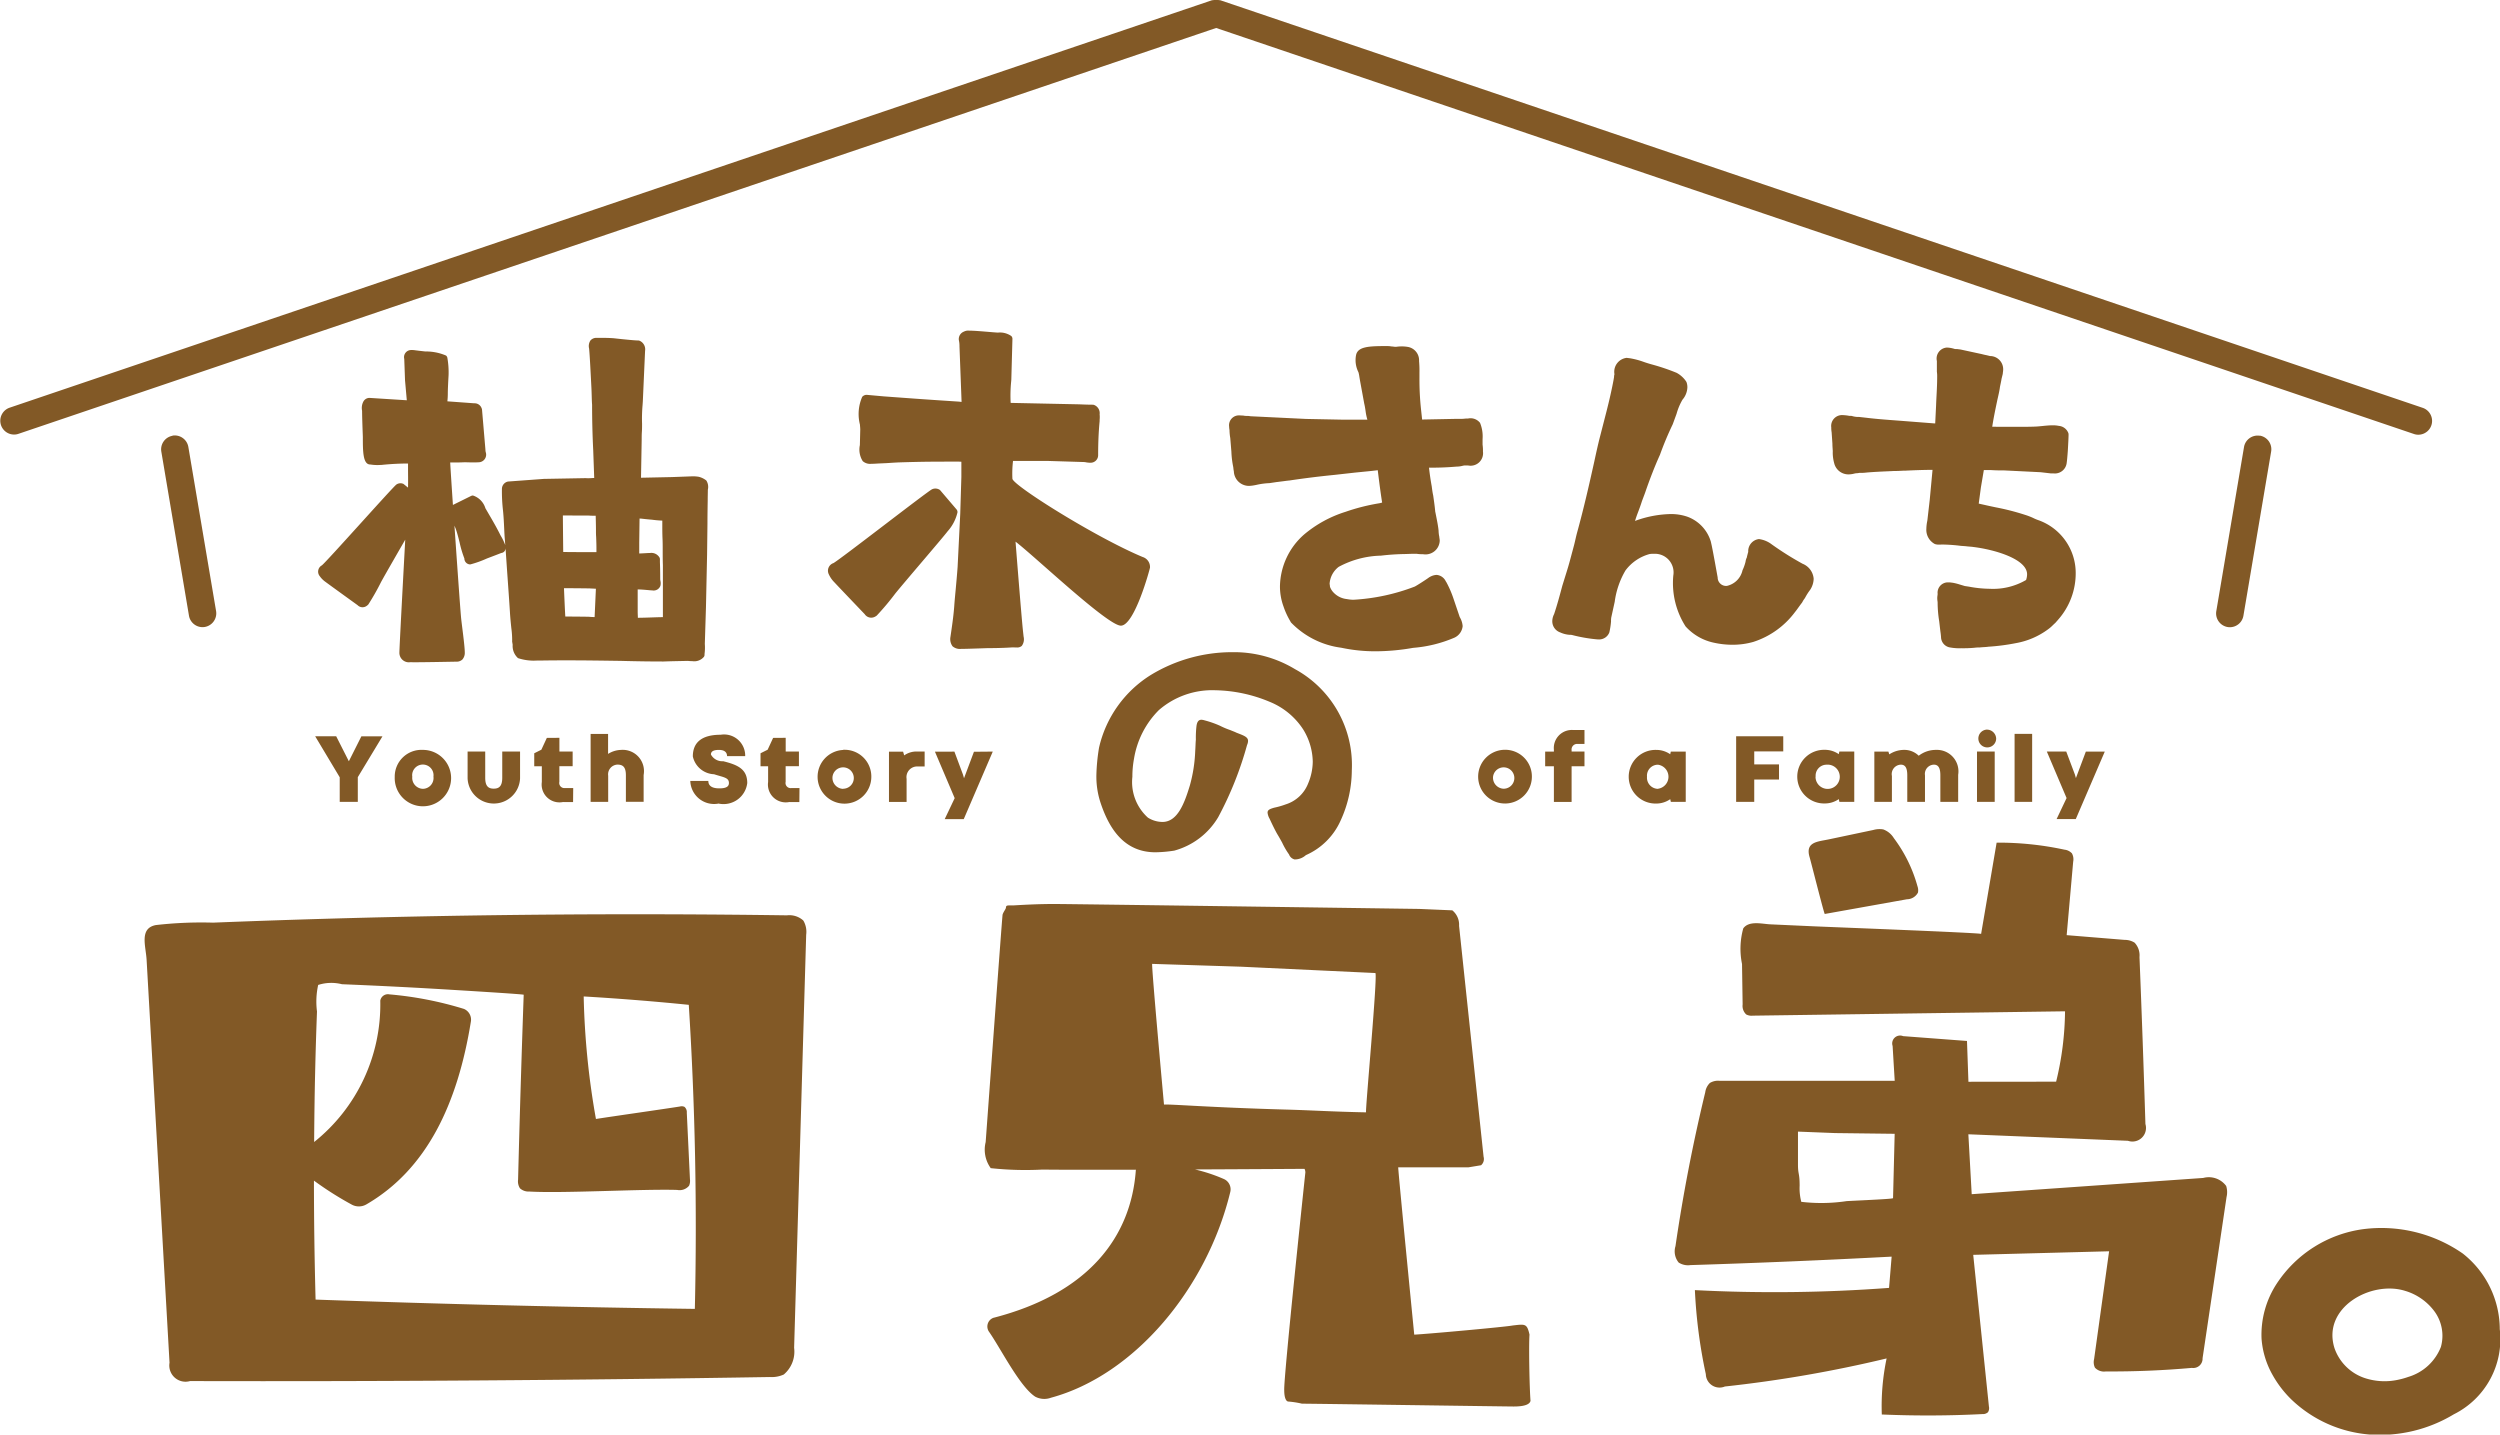 <svg xmlns="http://www.w3.org/2000/svg" width="140.344" height="80.531" viewBox="0 0 140.344 80.531">
  <defs>
    <style>
      .cls-1 {
        fill: #825926;
        fill-rule: evenodd;
      }
    </style>
  </defs>
  <path id="logo.svg" class="cls-1" d="M269.084,55.594a4.552,4.552,0,0,1-.649.186c-0.26.075-.371,0.13-0.371,0.279a0.861,0.861,0,0,0,.111.335c0.093,0.2.26,0.559,0.427,0.857,0.093,0.149.185,0.317,0.278,0.484a4.264,4.264,0,0,0,.39.671,0.443,0.443,0,0,0,.315.279,0.933,0.933,0,0,0,.63-0.242,3.809,3.809,0,0,0,1.948-1.937,6.8,6.8,0,0,0,.63-2.812A6.135,6.135,0,0,0,269.6,48a6.61,6.61,0,0,0-3.487-.95,8.782,8.782,0,0,0-4.581,1.266,6.507,6.507,0,0,0-2.93,4.1,10.931,10.931,0,0,0-.148,1.546,4.719,4.719,0,0,0,.2,1.434c0.519,1.639,1.41,2.887,3.115,2.887a7.389,7.389,0,0,0,1.058-.093A4.127,4.127,0,0,0,265.3,56.3a19.457,19.457,0,0,0,1.613-4.041,0.565,0.565,0,0,0,.056-0.223c0-.224-0.223-0.3-0.649-0.465-0.111-.056-0.223-0.093-0.353-0.149a4.332,4.332,0,0,1-.574-0.242,5.589,5.589,0,0,0-.853-0.3,0.8,0.8,0,0,0-.186-0.037c-0.148,0-.241.093-0.278,0.335a5.666,5.666,0,0,0-.037.782c-0.019.205-.019,0.41-0.037,0.652a8.244,8.244,0,0,1-.3,1.919c-0.3.987-.686,2.049-1.539,2.049a1.548,1.548,0,0,1-.816-0.242,2.686,2.686,0,0,1-.872-2.291,5.487,5.487,0,0,1,.093-1.024,4.985,4.985,0,0,1,1.391-2.719,4.567,4.567,0,0,1,3.171-1.117,8.248,8.248,0,0,1,3.06.652,4.059,4.059,0,0,1,1.873,1.546,3.559,3.559,0,0,1,.538,1.806,3.216,3.216,0,0,1-.26,1.23A1.988,1.988,0,0,1,269.084,55.594Zm-33.566-8.055a2.444,2.444,0,0,0,.257.015,0.708,0.708,0,0,0,.651-0.248,0.225,0.225,0,0,0,.031-0.094l0-.061a2.7,2.7,0,0,0,.016-0.566l0.064-2.058,0.063-2.948,0.021-1.74c0-.491.008-0.937,0.014-1.3,0-.248.008-0.455,0.008-0.61a0.668,0.668,0,0,0-.086-0.517,1.09,1.09,0,0,0-.43-0.209,1.893,1.893,0,0,0-.361-0.025l-1.142.042-1.733.037,0.038-2.126c0-.148,0-0.3.011-0.454s0.01-.3.01-0.445a8.834,8.834,0,0,1,.028-1.049l0.014-.2,0.127-2.849a0.526,0.526,0,0,0-.291-0.559,0.219,0.219,0,0,0-.1-0.023c-0.151,0-.675-0.048-1.376-0.126-0.28-.021-0.539-0.022-0.755-0.022h-0.23a0.439,0.439,0,0,0-.315.148,0.573,0.573,0,0,0-.075.453c0.035,0.37.071,1.069,0.106,1.745l0.02,0.387c0.01,0.178.015,0.356,0.02,0.522,0.006,0.193.011,0.372,0.022,0.5,0,0.855.022,1.738,0.063,2.551l0.056,1.561-0.057,0c-0.094.007-.19,0.014-0.28,0.014-0.038,0-.075,0-0.135-0.006l-2.354.043-2.01.148a0.424,0.424,0,0,0-.345.423,9.4,9.4,0,0,0,.062,1.218c0.035,0.356.05,0.687,0.064,0.982,0.012,0.251.022,0.476,0.041,0.663,0.006,0.094.013,0.189,0.019,0.283a3.018,3.018,0,0,0-.264-0.546c-0.226-.457-0.462-0.859-0.651-1.182-0.071-.122-0.136-0.233-0.2-0.344a1.076,1.076,0,0,0-.7-0.713,0.273,0.273,0,0,0-.1.024l-1.01.5-0.012.008c-0.086-1.285-.151-2.282-0.152-2.385,0.053,0,.11,0,0.177,0H222.4c0.134,0,.306,0,0.543-0.011,0.117,0,.229,0,0.334.005s0.191,0,.279,0,0.189,0,.288-0.012a0.429,0.429,0,0,0,.326-0.573,0.968,0.968,0,0,1-.015-0.151l-0.19-2.225a0.224,0.224,0,0,0-.023-0.08,0.415,0.415,0,0,0-.369-0.276l-0.045,0-1.507-.11a4.221,4.221,0,0,0,.024-0.43c0-.252.021-0.649,0.043-1.038a4.766,4.766,0,0,0-.069-0.982,0.223,0.223,0,0,0-.074-0.12,2.843,2.843,0,0,0-1.162-.229c-0.216-.024-0.433-0.048-0.61-0.073A1.072,1.072,0,0,0,220,30.088a0.4,0.4,0,0,0-.4.5l0.043,1.2,0.1,1.12-2.1-.133a0.391,0.391,0,0,0-.347.223,0.769,0.769,0,0,0-.063.5c0,0.312.022,0.922,0.042,1.466,0,0.8,0,1.55.415,1.55H217.7a2.5,2.5,0,0,0,.554.026h0.05a14.92,14.92,0,0,1,1.508-.082c0,0.093,0,.186,0,0.28,0,0.334.009,0.678,0,1.074l-0.255-.207a0.4,0.4,0,0,0-.4.035c-0.188.128-3.913,4.328-4.184,4.537a0.4,0.4,0,0,0-.121.6,1.329,1.329,0,0,0,.333.332c0.268,0.2,1.793,1.3,1.793,1.3a0.389,0.389,0,0,0,.508.045,0.552,0.552,0,0,0,.1-0.087,13.5,13.5,0,0,0,.711-1.254c0.222-.408.857-1.507,1.358-2.379-0.142,2.615-.328,6.087-0.328,6.337a0.532,0.532,0,0,0,.626.539c0.094,0.021,2.519-.028,2.567-0.028a0.463,0.463,0,0,0,.345-0.123,0.571,0.571,0,0,0,.132-0.41c0-.382-0.194-1.721-0.212-1.991-0.043-.459-0.217-2.926-0.367-5.11,0.023,0.055.041,0.1,0.068,0.165,0.086,0.237.155,0.512,0.221,0.777a6.022,6.022,0,0,0,.268.9,0.333,0.333,0,0,0,.313.333l0.02,0a5.912,5.912,0,0,0,.934-0.334c0.392-.147.783-0.3,0.807-0.308a0.267,0.267,0,0,0,.238-0.266q0.054,0.819.112,1.639c0.046,0.648.092,1.293,0.132,1.927,0.02,0.348.052,0.652,0.079,0.914a4.952,4.952,0,0,1,.048.713,0.224,0.224,0,0,0,0,.058c0.009,0.045.018,0.105,0.028,0.171a0.916,0.916,0,0,0,.3.747,2.822,2.822,0,0,0,1.1.133c0.1,0,.2,0,0.305,0q0.638-.009,1.275-0.009c1.03,0,2.062.015,3.1,0.03,0.891,0.025,1.681.035,2.386,0.035C234.665,47.554,235.124,47.549,235.518,47.539Zm-5.232-2.46c-0.089,0-.2-0.006-0.295-0.015s-1.281-.014-1.35-0.017c-0.014-.155-0.071-1.448-0.074-1.59,0.116,0,1.348.008,1.491,0.016,0.1,0.005.2,0.011,0.3,0.015Zm-0.015-3.645c-0.163,0-1.48,0-1.748-.01,0,0-.02-1.977-0.019-2.049,0.082,0,1.293.006,1.431,0.006h0.022c0.154,0.01.287,0.011,0.39,0.011,0.015,0.557.015,0.754,0.015,0.848s0,0.205.01,0.34c0.009,0.22.02,0.508,0.016,0.853h-0.117Zm3.847,3.65h-0.054c-0.107,0-.317.007-0.55,0.015-0.282.01-.6,0.02-0.8,0.02,0-.1-0.01-0.23-0.01-0.365V43.527c0.146,0,.372.017,0.707,0.049,0.044,0,.085.007,0.122,0.007a0.4,0.4,0,0,0,.447-0.263,0.609,0.609,0,0,0,0-.278,0.653,0.653,0,0,1-.011-0.088c0-.495-0.011-0.789-0.017-0.965,0-.071,0-0.121,0-0.157a0.213,0.213,0,0,0-.016-0.083,0.528,0.528,0,0,0-.542-0.267c-0.082,0-.178.006-0.282,0.012s-0.21.013-.321,0.015V40.9l0.018-1.352c0.087,0,.187.015,0.311,0.028s0.245,0.025.392,0.037c0.253,0.035.445,0.045,0.574,0.05,0,0.078,0,.184,0,0.3,0,0.18,0,.413.012,0.716,0.01,0.2.01,0.421,0.01,0.669s0,0.532.011,0.824v2.915ZM261.464,42.3a0.586,0.586,0,0,0-.41-0.593c-2.6-1.082-7.288-4.02-7.314-4.395a6.124,6.124,0,0,1,.035-1h1.892l2.095,0.064a0.76,0.76,0,0,1,.114.016,1.284,1.284,0,0,0,.23.023h0.03a0.422,0.422,0,0,0,.417-0.431c0-.7.028-1.331,0.084-1.907l0-.075a1.561,1.561,0,0,0,0-.306,0.493,0.493,0,0,0-.32-0.528,0.222,0.222,0,0,0-.069-0.011c-0.021,0-.292,0-0.755-0.021l-3.851-.081a7.882,7.882,0,0,1,.026-1.175l0.011-.127,0.063-2.289a0.227,0.227,0,0,0-.064-0.162,1.115,1.115,0,0,0-.747-0.193c-0.053,0-.223-0.014-0.437-0.032C252.117,29.046,251.6,29,251.327,29a0.532,0.532,0,0,0-.308.054,0.447,0.447,0,0,0-.286.474,1.494,1.494,0,0,1,.036.358L250.887,33a1.2,1.2,0,0,1-.137-0.015c-1.766-.115-2.289-0.153-3.251-0.224l-0.984-.072-0.956-.086a0.337,0.337,0,0,0-.251.113,2.409,2.409,0,0,0-.128,1.554c0.01,0.122.018,0.219,0.019,0.266l-0.022.889a1.209,1.209,0,0,0,.161.9,0.625,0.625,0,0,0,.477.151c0.092,0,.2-0.006.364-0.016s0.373-.014.614-0.03c0.173-.012.361-0.024,0.553-0.033,0.576-.019,1.431-0.042,2.23-0.042l0.884-.005c0.152,0,.285,0,0.415.01v0.848l-0.063,2.072-0.148,2.983c-0.035.487-.076,0.923-0.112,1.316-0.031.325-.059,0.62-0.077,0.888-0.043.571-.128,1.145-0.212,1.719a0.682,0.682,0,0,0,.116.532,0.631,0.631,0,0,0,.484.147c0.222,0,.574-0.012,1.012-0.026l0.465-.016c0.724,0,1.226-.03,1.393-0.042l0.252,0.005a0.38,0.38,0,0,0,.283-0.091,0.626,0.626,0,0,0,.1-0.521l-0.026-.238c-0.087-.758-0.426-5.091-0.426-5.091,1.077,0.823,5.17,4.715,5.913,4.716C260.6,45.56,261.464,42.356,261.464,42.3Zm-11.356-2.042a2.377,2.377,0,0,0,.548-1.057,0.225,0.225,0,0,0-.054-0.167l-0.926-1.086a0.444,0.444,0,0,0-.447-0.043c-0.233.1-5.2,3.97-5.538,4.145a0.45,0.45,0,0,0-.255.633,1.5,1.5,0,0,0,.3.434c0.255,0.275,1.713,1.8,1.713,1.8a0.438,0.438,0,0,0,.552.154,0.646,0.646,0,0,0,.124-0.076,14.748,14.748,0,0,0,1.039-1.237C247.71,43.084,249.908,40.535,250.108,40.257Zm28.578-3.626a1.384,1.384,0,0,0,.354-0.052c0.008,0,.059-0.009.068-0.012h0.211a0.7,0.7,0,0,0,.837-0.777,2.439,2.439,0,0,0-.022-0.39V35.092a2.024,2.024,0,0,0-.141-0.914,0.675,0.675,0,0,0-.674-0.245c-0.062,0-.129,0-0.2.009s-0.171.012-.282,0.012h-0.3l-1.8.036V33.954l-0.064-.593a15.747,15.747,0,0,1-.082-1.723V31.362a6.131,6.131,0,0,0-.022-0.657,0.761,0.761,0,0,0-.623-0.791,2.03,2.03,0,0,0-.424-0.028,1.588,1.588,0,0,0-.175.013,0.985,0.985,0,0,1-.1.009,0.735,0.735,0,0,1-.086-0.008c-0.042-.005-0.085-0.01-0.128-0.012a1.708,1.708,0,0,0-.335-0.022c-0.968,0-1.564.036-1.665,0.5a1.5,1.5,0,0,0,.134.97,1.915,1.915,0,0,1,.053.269l0.034,0.2,0.237,1.292c0.038,0.155.057,0.291,0.077,0.427a3.035,3.035,0,0,0,.1.474H272.32l-2.1-.042-3.075-.149a0.445,0.445,0,0,1-.069-0.007,1.121,1.121,0,0,0-.163-0.014,0.759,0.759,0,0,1-.172-0.011,0.356,0.356,0,0,0-.06-0.009c-0.061,0-.116-0.007-0.165-0.007a0.556,0.556,0,0,0-.609.635,1,1,0,0,0,.013.141,0.479,0.479,0,0,1,.008.071,2.783,2.783,0,0,0,.037.391l0.006,0.039,0.062,0.757a5.182,5.182,0,0,0,.1.843,0.862,0.862,0,0,1,.013.094,1.24,1.24,0,0,0,.025.163,0.85,0.85,0,0,0,.852.822,1.984,1.984,0,0,0,.313-0.037l0.094-.018a3.978,3.978,0,0,1,.74-0.1l0.406-.061c0.1-.01.2-0.025,0.315-0.039s0.254-.035.4-0.048c0.807-.122,1.66-0.228,2.54-0.316l1.136-.127,0.629-.063c0.194-.017.365-0.037,0.509-0.054l0.147-.017v0.015c0.1,0.827.184,1.428,0.244,1.8a1.5,1.5,0,0,1-.16.04,11.356,11.356,0,0,0-1.9.482,6.711,6.711,0,0,0-2.325,1.275,3.954,3.954,0,0,0-1.351,2.893,3.277,3.277,0,0,0,.2,1.147,4.289,4.289,0,0,0,.384.831c0,0.006.032,0.059,0.036,0.065A4.773,4.773,0,0,0,272.2,46.8a9.141,9.141,0,0,0,1.949.2,12.3,12.3,0,0,0,2.085-.193,7.338,7.338,0,0,0,2.327-.575,0.8,0.8,0,0,0,.455-0.645,1.172,1.172,0,0,0-.165-0.51l-0.358-1.058a5.837,5.837,0,0,0-.388-0.892l-0.038-.059a0.627,0.627,0,0,0-.521-0.357,0.862,0.862,0,0,0-.38.12,0.324,0.324,0,0,0-.058.037c-0.088.07-.685,0.456-0.784,0.5a11.33,11.33,0,0,1-3.441.739,2.066,2.066,0,0,1-.365-0.038,1.2,1.2,0,0,1-.779-0.4,0.885,0.885,0,0,1-.172-0.293c0-.048-0.01-0.1-0.02-0.166a1.3,1.3,0,0,1,.511-0.951,5.236,5.236,0,0,1,2.369-.628,13.014,13.014,0,0,1,1.369-.091l0.358-.012h0.287a2.012,2.012,0,0,0,.346.021,0.8,0.8,0,0,0,.942-0.756,1,1,0,0,0-.021-0.17,0.358,0.358,0,0,0-.006-0.065,1.746,1.746,0,0,1-.037-0.323c-0.021-.246-0.093-0.605-0.169-0.985l-0.021-.1c-0.021-.255-0.063-0.552-0.112-0.892-0.04-.18-0.06-0.34-0.083-0.519-0.079-.428-0.128-0.814-0.153-1.048h0.145C277.692,36.695,278.231,36.671,278.686,36.631Zm10.823,4.91a1.026,1.026,0,0,1,.2-0.015h0.05a1.045,1.045,0,0,1,1.083,1.215,4.522,4.522,0,0,0,.688,2.861,2.957,2.957,0,0,0,1.6.917,4.819,4.819,0,0,0,1.019.113,4.217,4.217,0,0,0,1.191-.162,4.723,4.723,0,0,0,2.333-1.674c0.061-.073.128-0.166,0.2-0.267,0.057-.079.119-0.165,0.185-0.249a0.393,0.393,0,0,0,.035-0.056,1.083,1.083,0,0,1,.116-0.182c0.008-.012.034-0.054,0.041-0.067a3.113,3.113,0,0,1,.271-0.423,1.185,1.185,0,0,0,.2-0.621,0.99,0.99,0,0,0-.622-0.846A17.191,17.191,0,0,1,296.37,41a1.505,1.505,0,0,0-.722-0.3,0.684,0.684,0,0,0-.6.721c-0.02.063-.036,0.127-0.052,0.19a0.926,0.926,0,0,0-.026.119,0.758,0.758,0,0,0-.074.245,2.459,2.459,0,0,1-.17.477,1.152,1.152,0,0,1-.874.876,0.472,0.472,0,0,1-.52-0.471L293.177,42c-0.074-.4-0.127-0.686-0.181-0.944l-0.048-.213a2.14,2.14,0,0,0-1.323-1.4,2.815,2.815,0,0,0-.936-0.147,6.1,6.1,0,0,0-1.944.366l-0.05.022c0.045-.168.113-0.35,0.186-0.542,0.062-.165.126-0.336,0.181-0.511,0.03-.092.066-0.183,0.1-0.274s0.077-.2.109-0.294c0.247-.725.558-1.517,0.82-2.091a17.944,17.944,0,0,1,.718-1.716l0.215-.587a3.335,3.335,0,0,1,.333-0.794,1.122,1.122,0,0,0,.274-0.682,0.835,0.835,0,0,0-.039-0.276,0.333,0.333,0,0,0-.055-0.1,1.5,1.5,0,0,0-.511-0.45,11.684,11.684,0,0,0-1.306-.447c-0.221-.06-0.422-0.121-0.6-0.187a4.37,4.37,0,0,0-.7-0.181l-0.195-.025a0.787,0.787,0,0,0-.687.921,0.471,0.471,0,0,0-.023.153c-0.008.077-.14,0.814-0.413,1.889L286.74,34.9c-0.125.48-.229,0.96-0.34,1.474-0.275,1.239-.575,2.567-0.967,3.99-0.033.121-.06,0.243-0.088,0.364s-0.051.224-.081,0.336l-0.107.4c-0.09.338-.179,0.676-0.269,0.963l-0.279.9c-0.142.533-.29,1.084-0.461,1.59a0.885,0.885,0,0,0-.1.382,0.661,0.661,0,0,0,.441.64,1.533,1.533,0,0,0,.543.137,0.486,0.486,0,0,1,.128.01,8.559,8.559,0,0,0,1.376.242,0.986,0.986,0,0,0,.108.006,0.611,0.611,0,0,0,.608-0.4,4.382,4.382,0,0,0,.086-0.523c0-.013.008-0.075,0.008-0.089a1.147,1.147,0,0,1,.013-0.224l0.193-.878a4.668,4.668,0,0,1,.605-1.759A2.51,2.51,0,0,1,289.509,41.541Zm22.624,4.008c0.04-.039.081-0.079,0.158-0.149l0.158-.18a3.931,3.931,0,0,0,.982-2.628,3.147,3.147,0,0,0-2.061-2.942,2.429,2.429,0,0,1-.338-0.141,3.914,3.914,0,0,0-.461-0.175,13.618,13.618,0,0,0-1.632-.417l-0.286-.061c-0.164-.034-0.315-0.07-0.452-0.1l-0.214-.048,0.122-.91,0.165-.974h0.37c0.251,0.019.536,0.022,0.722,0.022h0.067l2.026,0.1,0.57,0.066c0.053,0,.1,0,0.146,0a0.668,0.668,0,0,0,.747-0.565c0.022-.153.044-0.394,0.066-0.7,0.021-.369.042-0.758,0.042-0.91a0.361,0.361,0,0,0-.009-0.08,0.627,0.627,0,0,0-.537-0.412,1.582,1.582,0,0,0-.375-0.031c-0.161,0-.35.018-0.543,0.038-0.095.009-.191,0.019-0.283,0.026-0.283.02-.759,0.02-1.263,0.02-0.578,0-.98,0-1.274-0.006,0.063-.428.169-0.946,0.269-1.417,0.015-.076.033-0.155,0.052-0.238,0.034-.149.07-0.307,0.1-0.491,0.01-.09.032-0.185,0.051-0.277s0.043-.2.047-0.252l0.063-.255a0.692,0.692,0,0,0,.016-0.12,0.961,0.961,0,0,0,.015-0.151,0.739,0.739,0,0,0-.737-0.767l-0.194-.047c-0.067-.011-0.14-0.029-0.208-0.046s-0.114-.028-0.156-0.036l-1.076-.233a0.871,0.871,0,0,0-.112-0.015,0.749,0.749,0,0,0-.126-0.014,0.608,0.608,0,0,1-.12-0.008,1.57,1.57,0,0,0-.429-0.077,0.617,0.617,0,0,0-.563.756l0,0.6a1.694,1.694,0,0,1,.016.285c0,0.365-.017.7-0.035,1.051-0.01.192-.02,0.388-0.027,0.586l-0.048.979h-0.064l-1.826-.142c-0.681-.051-1.386-0.1-1.976-0.174l-0.4-.045A1.238,1.238,0,0,1,300.9,33.8a0.329,0.329,0,0,0-.1-0.017h-0.079a2.519,2.519,0,0,0-.361-0.042h-0.006a0.61,0.61,0,0,0-.645.692,1.436,1.436,0,0,0,.021.276l0.043,0.635c0,0.108.007,0.215,0.014,0.3,0,0.048.007,0.09,0.007,0.119a2.187,2.187,0,0,0,.077.669,0.821,0.821,0,0,0,.823.637,1.356,1.356,0,0,0,.333-0.051,0.821,0.821,0,0,1,.119-0.015,1.007,1.007,0,0,0,.139-0.018,2.938,2.938,0,0,0,.428-0.022c0.39-.033.831-0.053,1.214-0.07l0.3-.014c0.21,0,.389-0.01.5-0.017l0.106,0c0.329-.018,1.026-0.047,1.561-0.048l-0.156,1.67L305.11,39.6a0.861,0.861,0,0,1-.015.1,2.323,2.323,0,0,0-.048.42,0.9,0.9,0,0,0,.457.848,0.36,0.36,0,0,0,.069.025,0.748,0.748,0,0,0,.18.019c0.047,0,.1,0,0.144-0.005l0.072,0a9.332,9.332,0,0,1,1.016.074L307.25,41.1c0.08,0.011.16,0.018,0.238,0.024s0.123,0.009.192,0.02c1.215,0.149,3.022.68,3.022,1.535a0.977,0.977,0,0,1-.057.318,3.668,3.668,0,0,1-2.039.494,6.619,6.619,0,0,1-1.169-.12l-0.233-.035-0.316-.095a2.863,2.863,0,0,0-.351-0.087l-0.18-.023c-0.033,0-.063,0-0.092,0a0.579,0.579,0,0,0-.584.648c0,0.009-.006.058-0.006,0.066a1.079,1.079,0,0,0-.016.172,1.364,1.364,0,0,0,.013.168,0.618,0.618,0,0,1,.008.086,6.527,6.527,0,0,0,.087,1.034l0.066,0.568c0.018,0.107.036,0.282,0.038,0.326a0.6,0.6,0,0,0,.461.577,2.945,2.945,0,0,0,.692.052,6.725,6.725,0,0,0,.708-0.025,2.3,2.3,0,0,1,.324-0.019c0.074-.009.148-0.014,0.221-0.018,0.1-.006.186-0.012,0.25-0.023a11.767,11.767,0,0,0,1.541-.2,4.288,4.288,0,0,0,1.8-.769A1.94,1.94,0,0,0,312.133,45.549ZM241.986,62.1a1.169,1.169,0,0,0-.905-0.277q-12.886-.183-25.772.189-3.222.093-6.441,0.221a22.513,22.513,0,0,0-3.212.136c-0.94.179-.565,1.173-0.52,1.952l0.735,12.925q0.276,4.847.552,9.694a0.911,0.911,0,0,0,1.152,1.028q16.28,0.042,32.557-.227a1.63,1.63,0,0,0,.773-0.141,1.677,1.677,0,0,0,.581-1.5q0.339-11.594.677-23.187a1.244,1.244,0,0,0-.149-0.778A0.348,0.348,0,0,0,241.986,62.1Zm-6.073,21.816q-10.649-.143-21.291-0.522-0.09-3.339-.092-6.679a18.667,18.667,0,0,0,2.107,1.338,0.837,0.837,0,0,0,.831,0c3.407-1.975,5.128-5.658,5.873-10.268a0.656,0.656,0,0,0-.39-0.709,19.991,19.991,0,0,0-4.182-.816,0.434,0.434,0,0,0-.515.353,9.879,9.879,0,0,1-3.713,7.935c0.01-1.365.027-2.73,0.06-4.095q0.038-1.617.1-3.234a4.326,4.326,0,0,1,.067-1.489,2.432,2.432,0,0,1,1.334-.04q3.192,0.129,6.38.327c0.319,0.02,3.824.232,3.823,0.264q-0.183,5.187-.315,10.377a0.724,0.724,0,0,0,.106.489,0.716,0.716,0,0,0,.527.181c1.906,0.112,6.4-.154,8.3-0.09A0.69,0.69,0,0,0,235.59,77a0.682,0.682,0,0,0,.048-0.359l-0.177-3.732a0.391,0.391,0,0,0-.132-0.336,0.383,0.383,0,0,0-.256-0.018c-0.71.115-4,.585-4.712,0.7a44.107,44.107,0,0,1-.688-6.879q2.952,0.174,5.9.471Q236.109,75.366,235.913,83.912Zm46.856,1.446c-0.143-.633-0.238-0.594-0.949-0.514-0.38.079-4.762,0.475-5.522,0.514,0,0-.9-9.115-0.9-9.392h3.939l0.712-.118a0.459,0.459,0,0,0,.142-0.475l-1.376-12.964a1.04,1.04,0,0,0-.38-0.871l-1.851-.079s-19.458-.277-20.5-0.277c-0.855,0-1.614.039-2.278,0.079h-0.19c-0.143,0-.238,0-0.238.119,0,0.079-.142.238-0.19,0.4-0.047.4-.949,12.767-0.949,12.767a1.768,1.768,0,0,0,.285,1.465,18.3,18.3,0,0,0,2.9.079c1.038,0.013,3.043.013,5.247,0.007-0.259,3.769-2.657,6.943-8,8.316a0.518,0.518,0,0,0-.235.794c0.657,0.945,1.716,3.068,2.585,3.632a1.087,1.087,0,0,0,.884.059c4.7-1.275,8.746-6.144,10.06-11.526a0.634,0.634,0,0,0-.329-0.74,9.1,9.1,0,0,0-1.652-.549c3.274-.015,6.155-0.034,6.155-0.034a0.455,0.455,0,0,1,.047.2s-1.234,11.6-1.186,12.231c0,0.4.095,0.633,0.237,0.633a5.048,5.048,0,0,1,.759.119c0.57,0,11.549.159,11.881,0.159,0.617,0,.9-0.119.949-0.317C282.769,88.4,282.721,85.992,282.769,85.358Zm-9.176-12.479c-1.946-.04-3.085-0.119-4.556-0.158-4.271-.119-6.549-0.317-6.787-0.277,0,0-.711-7.779-0.664-7.9l4.983,0.158,7.546,0.356C274.258,65.14,273.546,72.721,273.593,72.879ZM299.1,60.887c0.13,0.49.231,0.862,0.244,0.859l4.613-.825a0.706,0.706,0,0,0,.619-0.376,0.669,0.669,0,0,0-.028-0.356,8.059,8.059,0,0,0-1.326-2.7A1.164,1.164,0,0,0,302.628,57a1.243,1.243,0,0,0-.559.031l-2.488.525c-0.643.136-1.347,0.14-1.086,1.01C298.547,58.74,298.867,60.006,299.1,60.887Zm21.493,15.678-13,.912q-0.094-1.681-.188-3.363l8.958,0.365a0.763,0.763,0,0,0,.982-0.94q-0.145-4.687-.333-9.372a1.039,1.039,0,0,0-.273-0.808,1.023,1.023,0,0,0-.56-0.158l-3.255-.266q0.183-2.061.365-4.121a0.684,0.684,0,0,0-.071-0.471,0.669,0.669,0,0,0-.42-0.207,17.593,17.593,0,0,0-3.806-.394q-0.435,2.562-.871,5.124c0-.062-8.6-0.391-9.385-0.427l-2.443-.111c-0.467-.021-1.2-0.223-1.524.227a4.262,4.262,0,0,0-.07,2q0.017,1.135.034,2.27a0.656,0.656,0,0,0,.2.561,0.638,0.638,0,0,0,.368.069l17.531-.245a17.194,17.194,0,0,1-.5,3.951l-4.923.005-0.081-2.291-3.587-.271a0.443,0.443,0,0,0-.588.552q0.058,0.978.118,1.956l-9.83,0a0.881,0.881,0,0,0-.546.121,0.892,0.892,0,0,0-.26.52q-1.035,4.279-1.672,8.642a0.99,0.99,0,0,0,.179.919,0.972,0.972,0,0,0,.668.143q5.646-.176,11.288-0.475-0.072.878-.145,1.755a86.4,86.4,0,0,1-10.9.125,28.6,28.6,0,0,0,.614,4.718,0.771,0.771,0,0,0,1.07.693,72.048,72.048,0,0,0,9.079-1.576,13.014,13.014,0,0,0-.27,3.15l0.08,0q2.783,0.116,5.567-.026a0.421,0.421,0,0,0,.314-0.106,0.427,0.427,0,0,0,.052-0.32q-0.441-4.257-.881-8.513l7.628-.2q-0.421,3.027-.842,6.054a0.706,0.706,0,0,0,.048.481,0.7,0.7,0,0,0,.608.211c1.613,0.009,3.227-.058,4.833-0.2a0.522,0.522,0,0,0,.6-0.542q0.674-4.522,1.345-9.044a1.183,1.183,0,0,0-.019-0.626A1.21,1.21,0,0,0,320.592,76.565ZM303.177,77.7c-0.046.041-.928,0.082-2.6,0.165a9.591,9.591,0,0,1-2.551.041,3.028,3.028,0,0,1-.093-0.9c0-.74-0.093-0.617-0.093-1.192v-1.85l2.088,0.082,3.34,0.041Zm34.06,7.353a5.422,5.422,0,0,0-2.077-4.245,8.007,8.007,0,0,0-5.574-1.37,6.917,6.917,0,0,0-4.866,3.055,5.241,5.241,0,0,0-.856,3.1,4.855,4.855,0,0,0,.621,2.035,6.015,6.015,0,0,0,1.073,1.392,7.155,7.155,0,0,0,4.4,1.951,8.034,8.034,0,0,0,4.7-1.138A4.712,4.712,0,0,0,337.237,85.053Zm-3.306,1a2.83,2.83,0,0,1-1.832,1.682,4.241,4.241,0,0,1-.56.157,3.55,3.55,0,0,1-1.874-.091,2.7,2.7,0,0,1-1.707-1.683c-0.716-2.289,2.08-3.819,3.979-3.21a3.169,3.169,0,0,1,1.653,1.174A2.317,2.317,0,0,1,333.931,86.054ZM281.315,52.531a1.508,1.508,0,1,0,1.587,1.507A1.5,1.5,0,0,0,281.315,52.531Zm0.008,2.184a0.617,0.617,0,0,1-.6-0.679A0.6,0.6,0,1,1,281.323,54.715Zm2.815-2.184v0.1h-0.49v0.825h0.49v2h0.994v-2h0.723V52.626h-0.723V52.55a0.311,0.311,0,0,1,.34-0.349l0.383,0V51.419h-0.631A1.014,1.014,0,0,0,284.138,52.531Zm7.4,0.1H290.7l-0.032.149a1.367,1.367,0,0,0-.785-0.244,1.506,1.506,0,1,0,0,3.011,1.376,1.376,0,0,0,.787-0.246l0.032,0.152h0.837V52.626Zm-1.554,2.091a0.627,0.627,0,0,1-.619-0.681,0.615,0.615,0,0,1,.614-0.674A0.681,0.681,0,0,1,289.98,54.717Zm7.03-2.1v-0.85h-2.645v3.68h1.016V54.2h1.39v-0.85h-1.39V52.618h1.629Zm3.119,2.678,0.032,0.152H301V52.626h-0.838l-0.032.149a1.367,1.367,0,0,0-.785-0.244,1.506,1.506,0,1,0,0,3.011A1.376,1.376,0,0,0,300.129,55.3Zm-1.3-1.26a0.615,0.615,0,0,1,.614-0.674A0.681,0.681,0,1,1,298.825,54.036Zm8,1.412V53.935a1.207,1.207,0,0,0-1.234-1.4,1.575,1.575,0,0,0-.98.328,1.161,1.161,0,0,0-.846-0.328,1.518,1.518,0,0,0-.808.252l-0.049-.156h-0.789v2.822h0.986V54a0.531,0.531,0,0,1,.5-0.636c0.256,0,.363.192,0.363,0.6v1.49h0.994v-1.49a0.52,0.52,0,0,1,.5-0.6c0.253,0,.363.192,0.363,0.6v1.49h0.991Zm1.057,0h0.994V52.626h-0.994v2.822Zm0.5-4.05a0.5,0.5,0,1,0,.576.5A0.522,0.522,0,0,0,308.389,51.4Zm1.61,4.05h0.986V51.635H310v3.812Zm3.434,0.971,1.63-3.793L314,52.631l-0.557,1.487-0.057-.2L312.9,52.628h-1.09l1.109,2.611-0.56,1.179h1.069Zm-96.24-4.651-0.7,1.394h-0.008l-0.706-1.394H214.6l1.377,2.3v1.382h1.015l0-1.388,1.384-2.291h-1.182Zm1.872,2.27a1.583,1.583,0,1,0,1.576-1.507A1.5,1.5,0,0,0,219.065,54.038Zm2.174,0a0.608,0.608,0,0,1-.59.679,0.617,0.617,0,0,1-.6-0.679A0.6,0.6,0,1,1,221.239,54.036Zm1.916-1.41v1.507a1.474,1.474,0,0,0,2.945,0V52.626h-1V54.1c0,0.49-.193.611-0.479,0.611s-0.477-.121-0.477-0.611V52.626h-0.994Zm5.374,2.832h0.547l0.008-.787h-0.46a0.287,0.287,0,0,1-.318-0.349V53.451h0.746V52.626h-0.743V51.857l-0.706.005-0.307.663-0.4.2v0.73h0.426v0.883A1,1,0,0,0,228.529,55.458Zm4.508-.011v-1.51a1.194,1.194,0,0,0-1.271-1.407,1.431,1.431,0,0,0-.725.225l0-1.121h-0.98v3.812h0.986V53.984a0.548,0.548,0,0,1,.515-0.623c0.285,0,.479.106,0.479,0.6v1.49h0.991Zm4.227,0.1a1.341,1.341,0,0,0,1.59-1.156c0-.779-0.523-1.02-1.353-1.226a0.722,0.722,0,0,1-.686-0.376c0-.135.083-0.259,0.449-0.259s0.456,0.184.456,0.349h1.018a1.186,1.186,0,0,0-1.379-1.2c-1.056,0-1.56.428-1.56,1.217a1.27,1.27,0,0,0,1.19,1c0.542,0.176.836,0.184,0.836,0.493,0,0.181-.124.3-0.539,0.3s-0.617-.146-0.617-0.417h-1.012A1.337,1.337,0,0,0,237.264,55.545Zm3.968-.087h0.547l0.008-.787h-0.46a0.287,0.287,0,0,1-.318-0.349V53.451h0.746V52.626h-0.743V51.857l-0.706.005L240,52.525l-0.4.2v0.73h0.426v0.883A1,1,0,0,0,241.232,55.458Zm3-2.927a1.508,1.508,0,1,0,1.587,1.507A1.5,1.5,0,0,0,244.229,52.531Zm0.008,2.184a0.617,0.617,0,0,1-.6-0.679A0.6,0.6,0,1,1,244.237,54.715Zm3.427-1.87-0.065-.219h-0.792v2.822H247.8V54.162a0.6,0.6,0,0,1,.641-0.695l0.372,0V52.626h-0.428A1.194,1.194,0,0,0,247.664,52.845Zm3.913-.213-0.557,1.487-0.057-.2-0.482-1.294H249.39l1.11,2.611-0.561,1.179h1.069l1.63-3.793Zm80.837-17.839a0.753,0.753,0,0,0,.246.041,0.775,0.775,0,0,0,.247-1.509L265.424,10.456a0.757,0.757,0,0,0-.088-0.011,0.748,0.748,0,0,0-.158-0.02,0.731,0.731,0,0,0-.157.02,0.748,0.748,0,0,0-.09.011L197.449,33.324a0.775,0.775,0,0,0,.246,1.509,0.759,0.759,0,0,0,.247-0.041l67.236-22.784Zm-125.824.1a0.774,0.774,0,0,0-.631.894L207.514,45a0.774,0.774,0,0,0,.76.645,0.824,0.824,0,0,0,.13-0.011,0.776,0.776,0,0,0,.632-0.894l-1.556-9.208A0.776,0.776,0,0,0,206.59,34.893Zm117.175,0a0.774,0.774,0,0,0-.89.635l-1.555,9.208a0.776,0.776,0,0,0,.632.894,0.824,0.824,0,0,0,.13.011,0.774,0.774,0,0,0,.76-0.645l1.555-9.208A0.775,0.775,0,0,0,323.765,34.893Z" transform="translate(-196.906 -10.438)"/>
</svg>
